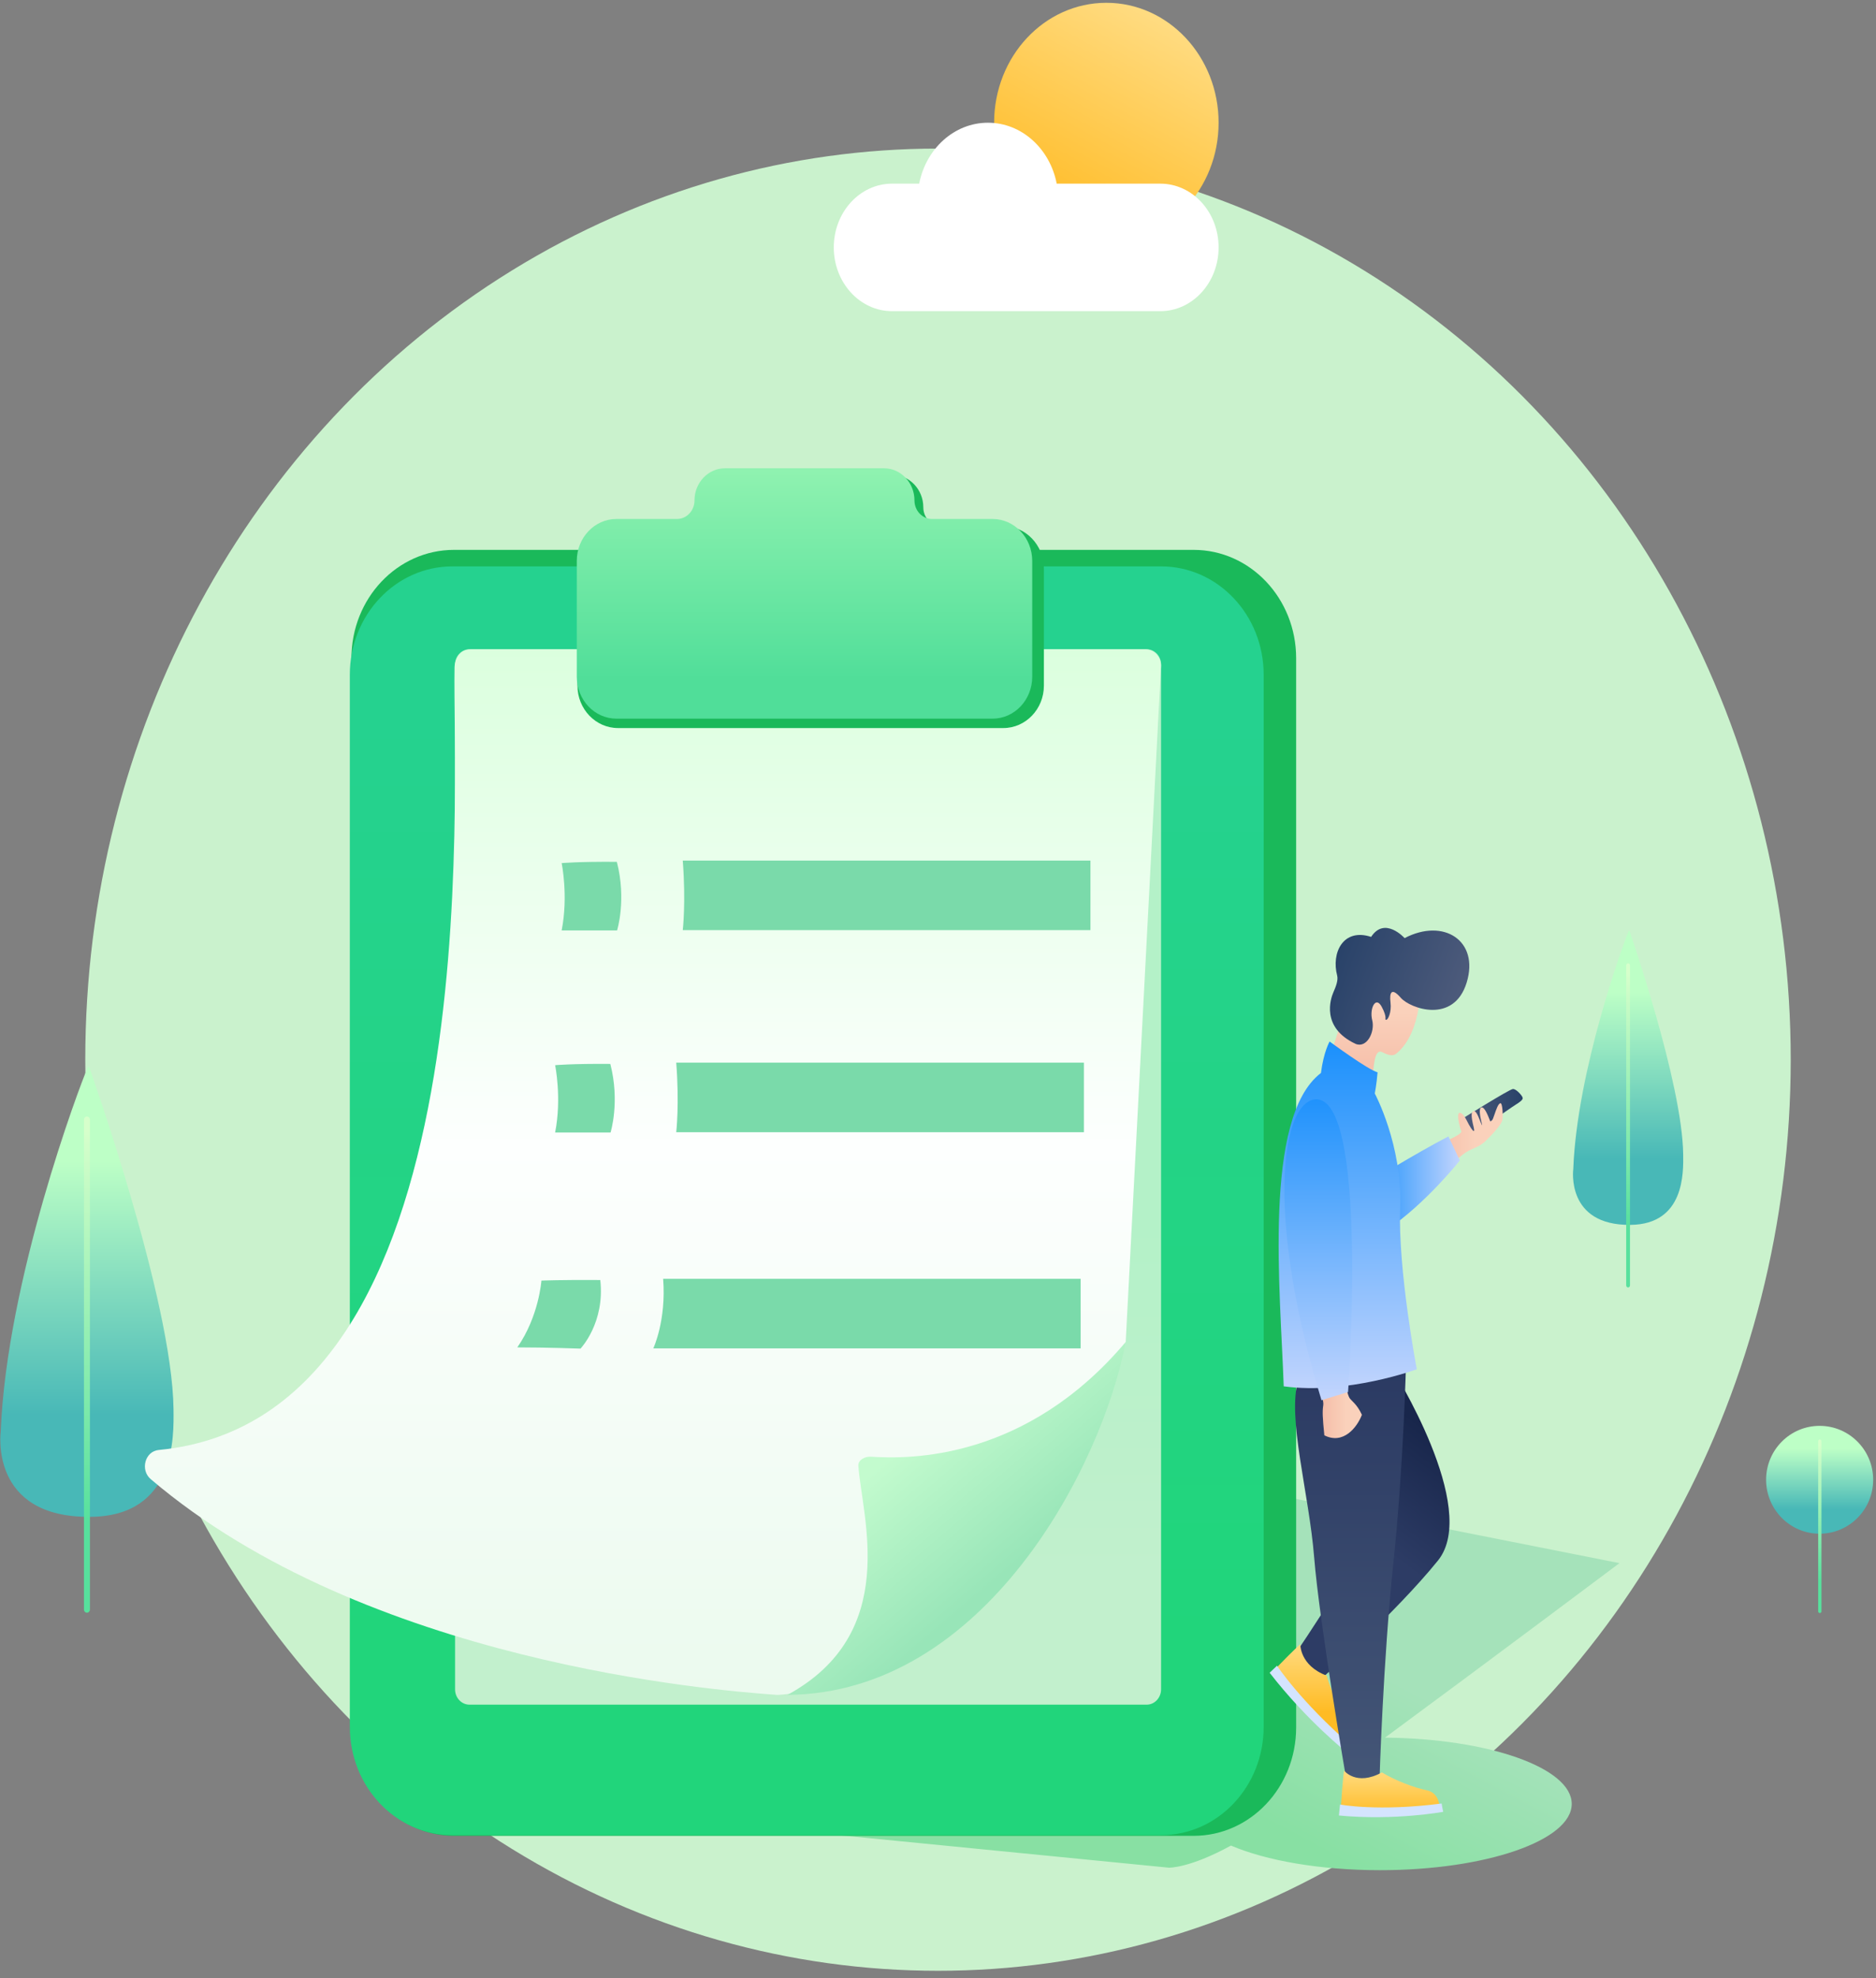 <?xml version="1.0" encoding="UTF-8"?>
<svg width="110px" height="116px" viewBox="0 0 110 116" version="1.1" xmlns="http://www.w3.org/2000/svg" xmlns:xlink="http://www.w3.org/1999/xlink">
    <rect x="0" y="0" width="110" height="116" fill="#808080" stroke="none"/>
    <!-- Generator: Sketch 63 (92445) - https://sketch.com -->
    <title>发布图文信息</title>
    <desc>Created with Sketch.</desc>
    <defs>
        <linearGradient x1="47.327%" y1="55.421%" x2="68.646%" y2="40.278%" id="linearGradient-1">
            <stop stop-color="#88E0A3" offset="0%"></stop>
            <stop stop-color="#A5E2BA" offset="100%"></stop>
        </linearGradient>
        <linearGradient x1="49.998%" y1="77.336%" x2="49.998%" y2="21.072%" id="linearGradient-2">
            <stop stop-color="#48B8B7" offset="0%"></stop>
            <stop stop-color="#BDFFC6" offset="100%"></stop>
        </linearGradient>
        <linearGradient x1="50.03%" y1="2.922%" x2="50.03%" y2="81.802%" id="linearGradient-3">
            <stop stop-color="#D6FFCB" offset="0%"></stop>
            <stop stop-color="#57E09D" offset="100%"></stop>
        </linearGradient>
        <linearGradient x1="49.998%" y1="77.336%" x2="49.998%" y2="21.072%" id="linearGradient-4">
            <stop stop-color="#48B8B7" offset="0%"></stop>
            <stop stop-color="#BDFFC6" offset="100%"></stop>
        </linearGradient>
        <linearGradient x1="50.03%" y1="2.922%" x2="50.03%" y2="81.802%" id="linearGradient-5">
            <stop stop-color="#D6FFCB" offset="0%"></stop>
            <stop stop-color="#57E09D" offset="100%"></stop>
        </linearGradient>
        <linearGradient x1="49.998%" y1="77.336%" x2="49.998%" y2="21.072%" id="linearGradient-6">
            <stop stop-color="#48B8B7" offset="0%"></stop>
            <stop stop-color="#BDFFC6" offset="100%"></stop>
        </linearGradient>
        <linearGradient x1="50.03%" y1="2.922%" x2="50.03%" y2="81.802%" id="linearGradient-7">
            <stop stop-color="#D6FFCB" offset="0%"></stop>
            <stop stop-color="#57E09D" offset="100%"></stop>
        </linearGradient>
        <linearGradient x1="50.002%" y1="11.57%" x2="50.002%" y2="84.721%" id="linearGradient-8">
            <stop stop-color="#25D28F" offset="0%"></stop>
            <stop stop-color="#21D57B" offset="100%"></stop>
        </linearGradient>
        <linearGradient x1="49.999%" y1="89.78%" x2="49.999%" y2="54.591%" id="linearGradient-9">
            <stop stop-color="#C2F0CD" offset="0%"></stop>
            <stop stop-color="#B4F1C8" offset="100%"></stop>
        </linearGradient>
        <linearGradient x1="50%" y1="100%" x2="50%" y2="0.001%" id="linearGradient-10">
            <stop stop-color="#EBFAEE" offset="0%"></stop>
            <stop stop-color="#FDFFFE" offset="52.47%"></stop>
            <stop stop-color="#DBFFDE" offset="100%"></stop>
        </linearGradient>
        <linearGradient x1="33.631%" y1="29.993%" x2="63.384%" y2="66.345%" id="linearGradient-11">
            <stop stop-color="#C3FBCE" offset="0%"></stop>
            <stop stop-color="#98E5B8" offset="100%"></stop>
        </linearGradient>
        <linearGradient x1="49.987%" y1="84.99%" x2="49.987%" y2="-0.009%" id="linearGradient-12">
            <stop stop-color="#50DE99" offset="0%"></stop>
            <stop stop-color="#8FF2B0" offset="99.089%"></stop>
        </linearGradient>
        <linearGradient x1="59.569%" y1="14.197%" x2="31.092%" y2="77.211%" id="linearGradient-13">
            <stop stop-color="#18264B" offset="0%"></stop>
            <stop stop-color="#2D3C65" offset="65.2%"></stop>
        </linearGradient>
        <linearGradient x1="50.009%" y1="0.005%" x2="50.009%" y2="100.012%" id="linearGradient-14">
            <stop stop-color="#FFDB80" offset="0%"></stop>
            <stop stop-color="#FFBB24" offset="64.25%"></stop>
        </linearGradient>
        <linearGradient x1="50%" y1="100.005%" x2="50%" y2="-0.001%" id="linearGradient-15">
            <stop stop-color="#445677" offset="0%"></stop>
            <stop stop-color="#293861" offset="100%"></stop>
        </linearGradient>
        <linearGradient x1="50.009%" y1="100.02%" x2="50.009%" y2="-0.001%" id="linearGradient-16">
            <stop stop-color="#F4B9A4" offset="0%"></stop>
            <stop stop-color="#FAD1BB" offset="65.2%"></stop>
        </linearGradient>
        <linearGradient x1="92.206%" y1="63.883%" x2="2.958%" y2="36.244%" id="linearGradient-17">
            <stop stop-color="#4F5C7C" offset="0%"></stop>
            <stop stop-color="#274168" offset="100%"></stop>
        </linearGradient>
        <linearGradient x1="0.008%" y1="50.03%" x2="100.054%" y2="50.03%" id="linearGradient-18">
            <stop stop-color="#4F5C7C" offset="0%"></stop>
            <stop stop-color="#274168" offset="100%"></stop>
        </linearGradient>
        <linearGradient x1="0.007%" y1="49.985%" x2="99.977%" y2="49.985%" id="linearGradient-19">
            <stop stop-color="#F4B9A4" offset="0%"></stop>
            <stop stop-color="#FAD1BB" offset="65.2%"></stop>
        </linearGradient>
        <linearGradient x1="100.004%" y1="50.008%" x2="-0.016%" y2="50.008%" id="linearGradient-20">
            <stop stop-color="#C3D5FD" offset="0%"></stop>
            <stop stop-color="#1A90FC" offset="100%"></stop>
        </linearGradient>
        <linearGradient x1="49.98%" y1="99.999%" x2="49.98%" y2="0.005%" id="linearGradient-21">
            <stop stop-color="#C3D5FD" offset="0%"></stop>
            <stop stop-color="#1A90FC" offset="100%"></stop>
        </linearGradient>
        <linearGradient x1="-0.05%" y1="49.979%" x2="100.019%" y2="49.979%" id="linearGradient-22">
            <stop stop-color="#F4B9A4" offset="0%"></stop>
            <stop stop-color="#FAD1BB" offset="65.2%"></stop>
        </linearGradient>
        <linearGradient x1="49.985%" y1="100.003%" x2="49.985%" y2="0.003%" id="linearGradient-23">
            <stop stop-color="#C3D5FD" offset="0%"></stop>
            <stop stop-color="#1A90FC" offset="100%"></stop>
        </linearGradient>
        <linearGradient x1="49.951%" y1="-0.01%" x2="49.951%" y2="100.033%" id="linearGradient-24">
            <stop stop-color="#FFDB80" offset="0%"></stop>
            <stop stop-color="#FFBB24" offset="100%"></stop>
        </linearGradient>
        <linearGradient x1="71.902%" y1="6.689%" x2="28.102%" y2="93.303%" id="linearGradient-25">
            <stop stop-color="#FFDB80" offset="0%"></stop>
            <stop stop-color="#FFBB24" offset="100%"></stop>
        </linearGradient>
    </defs>
    <g id="首页/列表" stroke="none" stroke-width="1" fill="none" fill-rule="evenodd">
        <g id="首页" transform="translate(-244, -1016)">
            <g id="栏目图标" transform="translate(25, 549)">
                <g id="编组-14" transform="translate(0, 428)">
                    <g id="三个组合" transform="translate(20, 21)">
                        <g id="绿">
                            <g id="发布图文信息" transform="translate(199, 18.164)">
                                <ellipse id="椭圆形" fill="#CAF2CD" cx="55" cy="61.973" rx="50" ry="53.425"></ellipse>
                                <g id="暂无购物记录" fill-rule="nonzero">
                                    <path d="M81.21,101.726 C87.395,97.167 94.957,91.494 94.957,91.494 L49.001,82.374 C48.787,82.432 22.564,104.821 22.564,104.821 L68.533,109.351 C68.533,109.351 69.725,109.398 72.177,108.055 C74.237,108.934 77.387,109.498 80.916,109.498 C87.124,109.498 92.159,107.757 92.159,105.611 C92.159,103.497 87.284,101.78 81.21,101.726 Z" id="路径" fill="url(#linearGradient-1)"></path>
                                    <g id="编组" transform="translate(0, 62.283)">
                                        <path d="M5.234,0.141 C5.234,0.141 5.195,0.031 5.143,0.148 C4.67,1.205 0.384,12.652 0.044,21.488 C0.044,21.488 -0.671,26.564 5.322,26.496 C10.324,26.441 10.191,21.761 10.174,20.185 C10.107,13.79 5.234,0.141 5.234,0.141 Z" id="路径" fill="url(#linearGradient-2)"></path>
                                        <path d="M5.097,32.117 C5.001,32.117 4.922,32.031 4.922,31.925 L4.922,3.217 C4.922,3.111 5.001,3.024 5.097,3.024 C5.194,3.024 5.273,3.111 5.273,3.217 L5.273,31.923 C5.273,32.031 5.195,32.117 5.097,32.117 Z" id="路径" fill="url(#linearGradient-3)"></path>
                                    </g>
                                    <g id="编组" transform="translate(92.137, 54.247)">
                                        <path d="M3.414,0.189 C3.414,0.189 3.389,0.117 3.356,0.195 C3.055,0.885 0.329,8.366 0.113,14.138 C0.113,14.138 -0.343,17.455 3.471,17.412 C6.654,17.377 6.569,14.318 6.557,13.288 C6.514,9.106 3.414,0.189 3.414,0.189 Z" id="路径" fill="url(#linearGradient-4)"></path>
                                        <path d="M3.327,21.082 C3.265,21.082 3.216,21.026 3.216,20.957 L3.216,2.201 C3.216,2.131 3.266,2.076 3.327,2.076 C3.388,2.076 3.438,2.133 3.438,2.201 L3.438,20.957 C3.44,21.026 3.389,21.082 3.327,21.082 Z" id="路径" fill="url(#linearGradient-5)"></path>
                                    </g>
                                    <g id="编组" transform="translate(103.419, 83.379)">
                                        <ellipse id="椭圆形" fill="url(#linearGradient-6)" cx="3.276" cy="3.227" rx="3.139" ry="3.162"></ellipse>
                                        <path d="M3.287,11.041 C3.234,11.041 3.19,10.997 3.19,10.943 L3.19,0.96 C3.19,0.906 3.234,0.862 3.287,0.862 C3.34,0.862 3.384,0.906 3.384,0.96 L3.384,10.943 C3.384,10.997 3.34,11.041 3.287,11.041 Z" id="路径" fill="url(#linearGradient-7)"></path>
                                    </g>
                                    <g id="编组" transform="translate(8.462, 27.123)">
                                        <path d="M61.526,80.361 L18.157,80.361 C14.836,80.361 12.145,77.517 12.145,74.007 L12.145,11.311 C12.145,7.801 14.836,4.956 18.157,4.956 L61.526,4.956 C64.847,4.956 67.538,7.801 67.538,11.311 L67.538,74.007 C67.538,77.517 64.847,80.361 61.526,80.361 Z" id="路径" fill="#1AB95A"></path>
                                        <path d="M59.622,80.321 L18.063,80.321 C14.742,80.321 12.05,77.477 12.05,73.967 L12.05,12.279 C12.05,8.769 14.742,5.925 18.063,5.925 L59.622,5.925 C62.943,5.925 65.634,8.769 65.634,12.279 L65.634,73.969 C65.634,77.477 62.943,80.321 59.622,80.321 Z" id="路径" fill="url(#linearGradient-8)"></path>
                                        <path d="M58.771,72.67 L19.068,72.67 C18.6,72.67 18.221,72.269 18.221,71.774 L18.221,11.679 C18.221,11.184 18.6,10.783 19.068,10.783 L58.771,10.783 C59.239,10.783 59.618,11.184 59.618,11.679 L59.618,71.774 C59.616,72.269 59.237,72.67 58.771,72.67 Z" id="路径" fill="url(#linearGradient-9)"></path>
                                        <path d="M37.1,72.097 C33.392,71.832 12.999,70.204 0.372,59.442 C-0.252,58.908 0.04,57.813 0.84,57.736 C20.438,55.868 18.052,18.946 18.19,11.867 C18.201,11.266 18.564,10.789 19.132,10.789 L58.704,10.789 C59.208,10.789 59.616,11.22 59.616,11.754 L57.544,51.403 C57.468,51.622 57.322,52.046 57.179,52.222 L42.162,71.326 C41.975,71.556 37.387,72.118 37.1,72.097 Z" id="路径" fill="url(#linearGradient-10)"></path>
                                        <path d="M42.601,58.13 C44.886,58.281 51.693,58.337 57.544,51.403 C56.157,58.697 49.277,72.007 37.708,72.097 C44.356,68.48 42.078,61.668 41.868,58.665 C41.844,58.312 42.269,58.107 42.601,58.13 Z" id="路径" fill="url(#linearGradient-11)"></path>
                                        <path d="M24.471,23.323 C24.471,23.323 24.87,25.247 24.471,27.27 C27.752,27.27 27.721,27.27 27.721,27.27 C27.721,27.27 28.284,25.479 27.707,23.248 C25.445,23.231 24.471,23.323 24.471,23.323 Z" id="路径" fill="#7ADAAA"></path>
                                        <path d="M55.477,27.253 L31.572,27.253 C31.572,27.253 31.763,25.629 31.572,23.174 C34.167,23.174 55.477,23.174 55.477,23.174 L55.477,27.253 L55.477,27.253 Z" id="路径" fill="#7ADAAA"></path>
                                        <path d="M24.088,35.173 C24.088,35.173 24.487,37.097 24.088,39.12 C27.369,39.12 27.338,39.12 27.338,39.12 C27.338,39.12 27.901,37.329 27.324,35.098 C25.061,35.079 24.088,35.173 24.088,35.173 Z" id="路径" fill="#7ADAAA"></path>
                                        <path d="M55.092,39.103 L31.189,39.103 C31.189,39.103 31.38,37.478 31.189,35.023 C33.784,35.023 55.094,35.023 55.094,35.023 L55.094,39.103 L55.092,39.103 Z" id="路径" fill="#7ADAAA"></path>
                                        <path d="M23.284,47.803 C23.284,47.803 23.142,49.896 21.87,51.72 C23.596,51.72 25.576,51.792 25.576,51.792 C25.576,51.792 27.019,50.285 26.736,47.77 C24.473,47.753 23.284,47.803 23.284,47.803 Z" id="路径" fill="#7ADAAA"></path>
                                        <path d="M54.902,51.777 L29.845,51.777 C29.845,51.777 30.612,50.153 30.422,47.697 C33.017,47.697 54.902,47.697 54.902,47.697 L54.902,51.777 Z" id="路径" fill="#7ADAAA"></path>
                                        <path d="M50.365,3.562 L46.729,3.562 C46.149,3.562 45.677,3.071 45.677,2.463 L45.677,2.463 C45.677,1.41 44.858,0.554 43.849,0.554 L34.294,0.554 C33.285,0.554 32.467,1.408 32.467,2.463 L32.467,2.463 C32.467,3.069 31.995,3.562 31.414,3.562 L27.779,3.562 C26.465,3.562 25.398,4.674 25.398,6.046 L25.398,12.92 C25.398,14.291 26.464,15.404 27.779,15.404 L50.366,15.404 C51.68,15.404 52.747,14.291 52.747,12.918 L52.747,6.044 C52.744,4.674 51.678,3.562 50.365,3.562 Z" id="路径" fill="#1AB95A"></path>
                                        <path d="M49.735,3.144 L46.185,3.144 C45.617,3.144 45.158,2.656 45.158,2.058 L45.158,2.058 C45.158,1.017 44.359,0.173 43.374,0.173 L34.044,0.173 C33.059,0.173 32.26,1.017 32.26,2.058 L32.26,2.058 C32.26,2.658 31.799,3.144 31.233,3.144 L27.683,3.144 C26.4,3.144 25.358,4.243 25.358,5.601 L25.358,12.396 C25.358,13.752 26.398,14.853 27.683,14.853 L49.738,14.853 C51.021,14.853 52.063,13.754 52.063,12.396 L52.063,5.601 C52.06,4.243 51.018,3.144 49.735,3.144 Z" id="路径" fill="url(#linearGradient-12)"></path>
                                    </g>
                                    <g id="编组" transform="translate(74.274, 54.247)">
                                        <path d="M7.341,25.819 C7.341,25.819 12.533,34.01 10.042,37.094 C7.551,40.179 3.105,44.114 3.105,44.114 L1.641,42.616 C1.641,42.616 6.47,35.571 6.262,34.329 C6.054,33.086 3.075,26.578 3.075,26.578 L7.341,25.819 Z" id="路径" fill="url(#linearGradient-13)"></path>
                                        <path d="M1.971,41.999 C1.971,41.999 1.928,43.246 3.512,43.841 C3.818,44.87 4.352,46.005 4.793,46.695 C5.235,47.384 4.758,48.087 4.534,48.179 C3.853,47.365 1.607,45.379 0.57,43.384 C1.539,42.376 1.971,41.999 1.971,41.999 Z" id="路径" fill="url(#linearGradient-14)"></path>
                                        <path d="M0.171,43.674 L0.605,43.261 C0.605,43.261 1.966,45.337 4.955,47.945 C4.794,48.22 4.728,48.37 4.728,48.37 C4.728,48.37 2.365,46.507 0.171,43.674 Z" id="路径" fill="#D4E4FE"></path>
                                        <path d="M8.172,25.399 C8.172,25.399 8.032,31.483 7.429,37.213 C6.825,42.944 6.615,49.923 6.615,49.923 L4.665,49.923 C4.665,49.923 3.086,40.709 2.783,36.916 C2.48,33.123 1.181,28.711 1.854,26.493 C2.528,24.275 8.172,25.399 8.172,25.399 Z" id="路径" fill="url(#linearGradient-15)"></path>
                                        <path d="M9.024,3.18 C9.024,3.18 9.136,6.067 7.637,7.338 C7.474,7.486 7.276,7.544 6.781,7.288 C6.286,7.033 6.281,8.214 6.18,8.967 C6.078,9.72 3.486,8.187 3.497,8.151 C3.507,8.112 4.651,4.772 4.948,3.566 C5.247,2.362 9.024,3.18 9.024,3.18 Z" id="路径" fill="url(#linearGradient-16)"></path>
                                        <path d="M8.086,0.597 C8.086,0.597 6.921,-0.699 6.122,0.526 C4.478,-0.012 3.776,1.463 4.133,2.8 C4.198,3.079 4.058,3.434 3.906,3.783 C3.754,4.133 3.159,5.833 5.205,6.795 C5.87,7.081 6.36,6.094 6.187,5.414 C6.014,4.734 6.388,3.956 6.743,4.623 C7.1,5.289 6.893,5.364 6.997,5.389 C7.1,5.414 7.331,4.961 7.259,4.371 C7.187,3.78 7.32,3.472 7.861,4.096 C8.401,4.721 10.969,5.66 11.725,3.203 C12.478,0.749 10.374,-0.601 8.086,0.597 Z" id="路径" fill="url(#linearGradient-17)"></path>
                                        <path d="M11.336,11.269 C11.336,11.269 14.229,9.455 14.436,9.445 C14.642,9.435 14.966,9.839 14.989,9.91 C15.011,9.981 15.1,10.052 14.63,10.344 C14.159,10.638 11.926,12.241 11.926,12.241 L11.336,11.269 Z" id="路径" fill="url(#linearGradient-18)"></path>
                                        <path d="M9.134,13.069 C9.181,13.021 11.52,12.189 11.411,11.917 C11.301,11.644 11.109,10.849 11.319,10.841 C11.529,10.834 11.726,11.294 11.847,11.517 C11.968,11.74 12.265,12.199 12.127,11.648 C11.989,11.097 11.985,10.822 12.088,10.757 C12.192,10.693 12.297,10.784 12.449,11.158 C12.599,11.531 12.683,11.74 12.596,11.398 C12.506,11.054 12.436,10.593 12.569,10.532 C12.751,10.447 12.949,10.933 13.112,11.352 C13.245,11.243 13.222,11.325 13.343,10.976 C13.463,10.626 13.577,10.298 13.703,10.277 C13.829,10.255 13.866,11.039 13.813,11.277 C13.761,11.515 13.323,12.017 12.851,12.477 C12.379,12.938 12.003,12.885 11.485,13.298 C10.967,13.71 9.606,15.003 9.606,15.003 L9.134,13.069 Z" id="路径" fill="url(#linearGradient-19)"></path>
                                        <path d="M10.656,12.224 L11.326,13.636 C11.326,13.636 9.309,16.19 7.028,17.711 C6,15.788 5.914,14.966 5.914,14.966 C5.914,14.966 8.601,13.296 10.656,12.224 Z" id="路径" fill="url(#linearGradient-20)"></path>
                                        <path d="M3.689,6.662 C3.689,6.662 5.954,8.331 6.5,8.466 C6.442,9.186 6.337,9.708 6.337,9.708 C6.337,9.708 7.962,12.725 7.824,16.384 C7.686,20.042 8.8,25.879 8.8,25.879 C8.8,25.879 4.712,27.388 0.997,26.879 C0.812,21.352 -0.243,11.112 3.18,8.506 C3.341,7.25 3.689,6.662 3.689,6.662 Z" id="路径" fill="url(#linearGradient-21)"></path>
                                        <path d="M4.523,26.34 C4.523,26.34 4.525,26.351 4.53,26.374 C4.567,26.557 4.74,27.4 4.859,27.569 C4.994,27.757 5.298,27.932 5.582,28.548 C5.295,29.299 4.485,30.311 3.379,29.752 C3.274,28.694 3.26,28.36 3.313,28.007 C3.379,27.67 2.977,26.587 2.977,26.587 L4.523,26.34 Z" id="路径" fill="url(#linearGradient-22)"></path>
                                        <path d="M3.213,27.694 L4.77,27.213 C4.77,27.213 6.047,9.401 2.727,10.067 C0.74,10.549 0.049,17.367 3.213,27.694 Z" id="路径" fill="url(#linearGradient-23)"></path>
                                        <path d="M4.532,49.407 C4.532,49.407 5.249,50.344 6.753,49.518 C7.593,50.019 8.66,50.419 9.395,50.567 C10.129,50.714 10.206,51.602 10.098,51.846 C9.117,51.796 6.299,52.141 4.352,51.519 C4.445,50.021 4.532,49.407 4.532,49.407 Z" id="路径" fill="url(#linearGradient-24)"></path>
                                        <path d="M4.233,52.045 L4.299,51.402 C4.299,51.402 6.53,51.825 10.259,51.341 C10.306,51.667 10.35,51.828 10.35,51.828 C10.35,51.828 7.521,52.357 4.233,52.045 Z" id="路径" fill="#D4E4FE"></path>
                                    </g>
                                    <ellipse id="椭圆形" fill="url(#linearGradient-25)" cx="64.872" cy="7.032" rx="6.581" ry="7.032"></ellipse>
                                    <path d="M68.037,10.605 L61.96,10.605 C61.568,8.565 59.912,7.032 57.929,7.032 C55.946,7.032 54.291,8.565 53.897,10.605 L52.306,10.605 C50.42,10.605 48.889,12.278 48.889,14.344 L48.889,14.344 C48.889,16.407 50.418,18.082 52.306,18.082 L68.035,18.082 C69.922,18.082 71.453,16.409 71.453,14.344 L71.453,14.344 C71.453,12.278 69.924,10.605 68.037,10.605 Z" id="路径" fill="#FFFFFF"></path>
                                </g>
                            </g>
                        </g>
                    </g>
                </g>
            </g>
        </g>
    </g>
</svg>